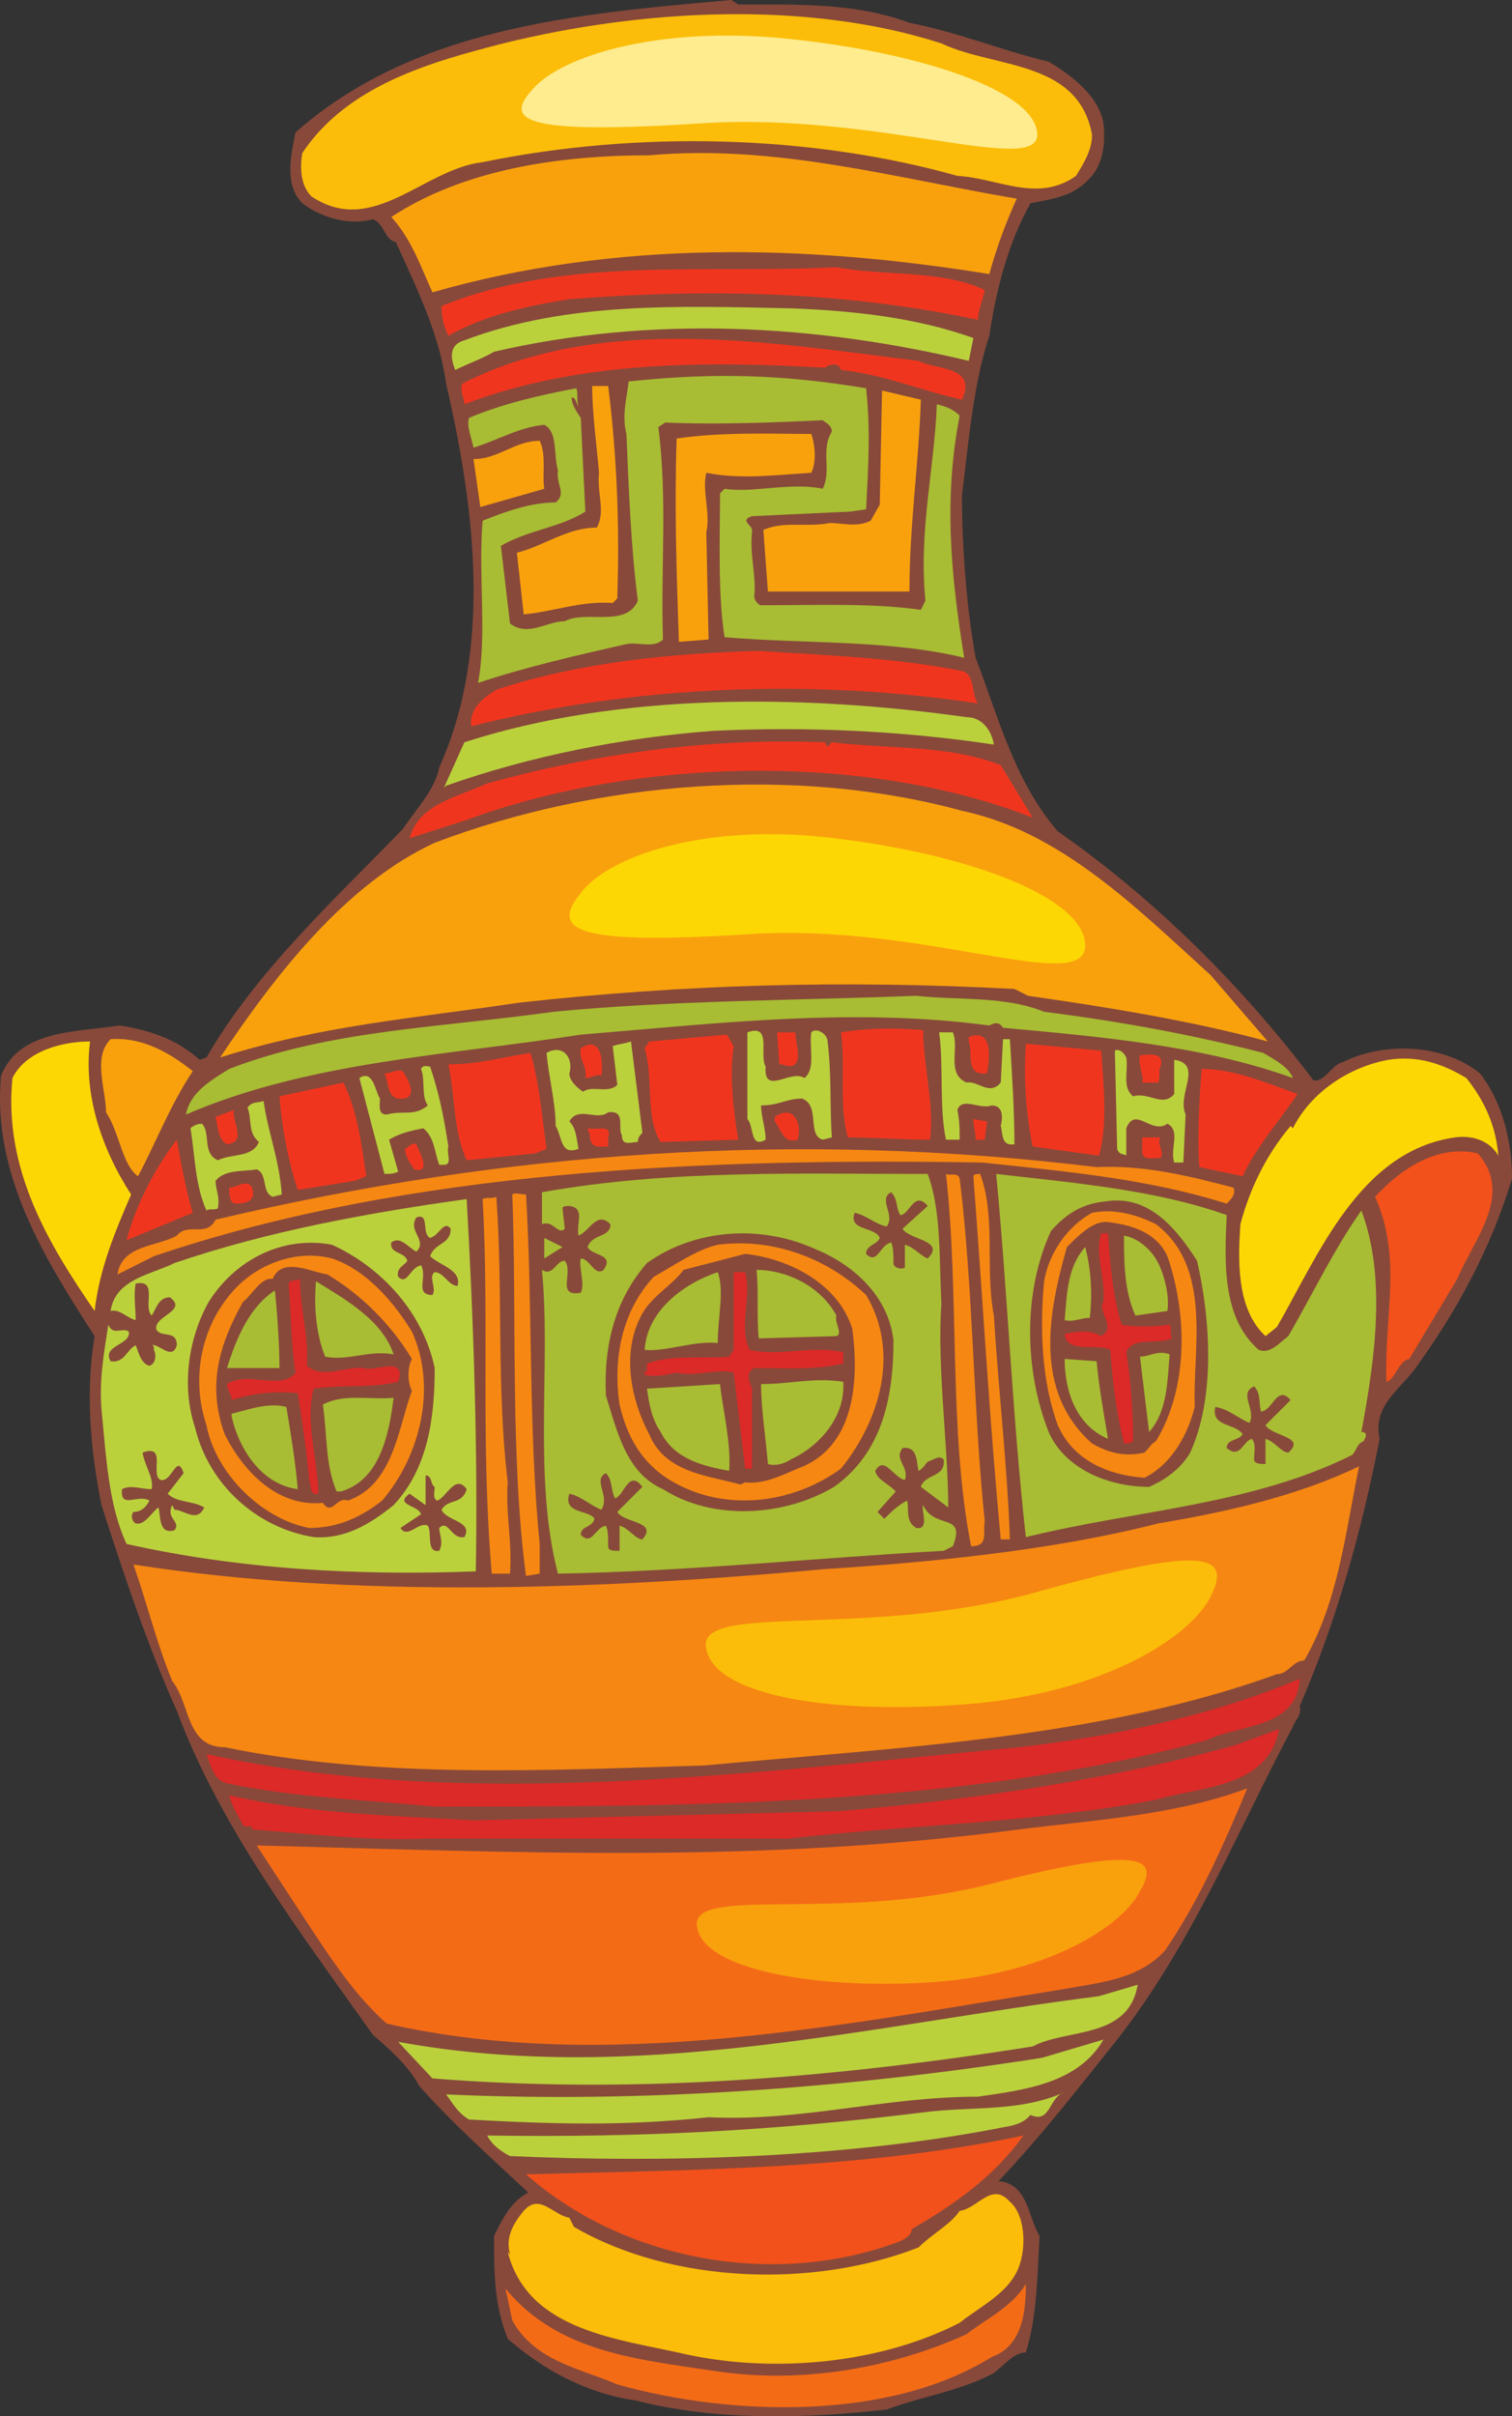 <svg xmlns="http://www.w3.org/2000/svg" width="496.842" height="793.456"><rect width="100%" height="100%" fill="#333333" stroke="none"/><path fill="#88493a" fill-rule="evenodd" d="M464.592 450c-5.25 6.75-13.5 12-11.25 22.5-6 30.75-14.25 60-26.25 87.75.75 3-1.5 4.5-2.25 6.75-18 33.75-33 71.25-57.75 102.75-12 15-24.75 31.5-39 46.5 9.75.75 9.75 12 13.5 18-.75 12.75-.75 26.25-4.5 38.25-3.75 0-6.75 3.75-10.5 6.75-11.25 6-23.25 7.5-35.25 12-27 3-56.25 3.75-82.5-3-15.75-2.25-30-9.75-42-20.25-4.5-11.25-4.5-21.75-4.5-33.75 2.25-4.5 5.25-11.25 11.25-14.25-12-11.25-25.5-23.25-36-35.25-3-6-9.75-12-15-16.5-24-33.75-50.25-68.25-64.5-106.5-9.75-21.75-17.25-44.25-24.75-67.5-3.75-18.75-5.25-37.5-2.25-55.5-16.5-25.5-33.75-53.25-30.75-85.5 6-15 24-14.25 39-16.5 9.75 1.5 18.75 4.5 26.25 11.25l2.25-.75c16.5-28.5 42-51.75 64.5-75 4.5-6.75 10.5-12.75 12-20.25 17.25-38.25 12-84 2.25-126-2.25-16.5-9.75-31.5-16.5-46.5-3.75-.75-3.75-6-7.5-7.5-8.25 2.25-17.25-.75-23.25-5.25-6-6-3.75-15.75-2.25-23.25 39-34.5 92.25-39 143.25-43.5l2.25 1.5c18.75 0 38.25-.75 56.25 6 15.75 3 30 9 45.75 12.75 7.5 4.5 16.5 11.25 18 20.25.75 6 0 13.5-4.5 18-5.25 6-12 6.75-19.5 8.25-7.5 13.5-11.25 28.5-13.5 43.5-5.25 15.75-6.75 34.5-9 52.5 0 16.5 1.5 36.75 4.5 53.25 7.5 19.5 12.75 40.5 27 57 32.25 22.5 60.75 51 84 81.75 3.75.75 6-5.25 9.75-6 13.5-6.75 33-6 45 3.75 7.5 9.75 10.5 22.5 10.5 34.5-6.75 22.5-18 43.5-32.25 63"/><path fill="#fdd704" fill-rule="evenodd" d="M492.342 379.5c-3-5.25-9-6.75-14.25-6-31.5 4.5-45 39-58.5 62.25l-3.75 3c-9.75-9-9-25.5-8.25-36.75 3-11.25 8.25-22.5 16.5-32.25l.75.75c6-12 18.75-20.25 31.5-22.5 9.75-1.5 18 1.5 25.5 6 6 7.5 9.75 15.75 10.5 25.5"/><path fill="#f2511b" fill-rule="evenodd" d="M463.092 446.25c-3.75.75-4.5 6.75-7.5 7.5-.75-22.5 5.25-40.5-3.75-60.75 9-9.75 21-17.25 33.75-14.25 12 13.5-1.5 28.5-6.75 41.25l-15.75 26.25"/><path fill="#a8bd33" fill-rule="evenodd" d="M447.342 470.25c2.25 0 1.5 1.5.75 3-2.25.75-2.25 3-3.75 4.5-33 16.5-70.5 18-107.25 27-4.5-40.5-6-80.25-9.75-119.25 26.25 3 52.5 5.25 75.75 13.5-.75 15.75-1.5 33.75 10.5 44.25 3.75 1.5 6.75-2.25 9.75-4.5 8.25-14.25 15-28.5 24-41.25 8.25 21.75 4.5 48.75 0 72.75"/><path fill="#f68712" fill-rule="evenodd" d="M428.592 545.25c-3.75 0-5.25 4.5-9 4.5-57.75 21-123.75 24-188.25 30-51 1.5-106.5 4.5-157.5-6-12.75 0-11.25-14.25-17.25-21.75-5.25-12.75-8.25-25.5-12.75-38.25 72 11.25 153.75 8.25 227.25 1.5 34.5-2.25 74.25-6 109.5-15 22.5-3.75 45.75-9 66-18.75-4.5 21.75-6.75 44.25-18 63.75"/><path fill="#f0351f" fill-rule="evenodd" d="m408.342 386.25-14.25-3c-.75-10.5 0-21.75.75-32.25 10.5 0 21 4.5 31.5 8.25-6 9-13.5 17.25-18 27"/><path fill="#a8bd33" fill-rule="evenodd" d="M329.592 337.5c-1.5-2.25-3-1.5-4.5-.75-45-6-88.5-.75-134.25 3-43.5 6.75-90 9-129.75 26.25 1.5-7.5 8.25-11.25 14.25-15 33-12.75 69-13.5 106.5-18.75 38.25-3.75 81-3.75 119.25-5.25 13.5 1.5 29.25 0 42 5.25 24 3 48.75 7.5 72 13.5 3.75 2.25 8.25 4.5 9.75 8.25-29.25-10.5-62.25-13.5-95.25-16.5"/><path fill="#db2a28" fill-rule="evenodd" d="M396.342 571.5c-80.25 21.75-171 21.75-253.5 21.75-23.25-2.25-45.75-3-67.5-7.5-5.25-.75-6-6-7.5-9.75 84.75 18.75 179.25 6 267-2.25 32.25-3.75 63.75-10.5 92.25-22.5-.75 16.5-20.25 15-30.75 20.25"/><path fill="#f9a10d" fill-rule="evenodd" d="m337.842 327-4.5-2.25c-56.25-3-108.75-1.5-162.75 4.5-35.25 5.25-65.25 7.5-98.25 18 18-27 41.25-57 70.5-70.5 53.25-20.25 118.5-25.5 173.25-10.5 32.25 6.75 57 31.5 81.75 54l18.75 21.75c-24.75-6.75-52.5-11.25-78.75-15"/><path fill="#db2a28" fill-rule="evenodd" d="M379.842 591c-39 7.5-81 8.25-120.75 12.75h-119.25c-19.5.75-37.5-1.5-57-3 0-2.25-2.25 0-3-1.5-1.5-3-3.75-6-4.5-9.75 25.5 6 53.25 6.75 80.25 8.25l120-3c44.25-3.75 90-10.5 130.5-21.75l14.25-5.25c-3.75 19.5-25.5 18.75-40.5 23.25"/><path fill="#f46b16" fill-rule="evenodd" d="M382.842 640.5c-9 9.75-21.75 10.5-33.75 12.75-70.5 11.25-150 27.75-222 11.25-12-10.5-21-25.5-30-39L84.342 606c87 2.25 165 6 250.5-5.25 23.25-3 51-4.5 75-13.5-7.5 18-15.75 36.75-27 53.25"/><path fill="#f68712" fill-rule="evenodd" d="M403.092 395.25c-26.25-8.25-52.5-10.5-80.25-13.5-90-1.5-188.25 2.25-272.25 30.75l-12 6c1.5-9.75 12.75-9 19.5-12.75 3.75-4.5 9.75.75 12.75-5.25 95.25-22.5 191.25-29.25 289.5-17.25 15.75-.75 30.75 3 45 6.75.75 2.25-.75 3.75-2.25 5.25"/><path fill="#88493a" fill-rule="evenodd" d="M377.592 488.25c-13.5 0-27.75-6-33-18-8.25-21-8.25-46.5.75-66 5.25-6 10.5-9 18-9.75 14.25-2.25 23.25 9 30 19.5 4.5 19.5 6 45-2.25 63-3 5.25-8.25 9-13.5 11.25"/><path fill="#f68712" fill-rule="evenodd" d="M376.092 485.25c-11.25-.75-23.25-5.25-28.5-17.25-5.25-14.25-6-31.5-4.5-47.25 1.5-9 7.5-18 15.75-22.5 7.5-1.5 15 .75 21 3.75 18.75 14.25 12 41.25 12.75 60-2.25 9-7.5 18.75-16.5 23.25"/><path fill="#88493a" fill-rule="evenodd" d="M376.092 477c-6.75 1.5-12 0-17.25-3-19.5-17.25-14.25-43.5-8.25-64.5 3.75-3.75 8.25-8.25 12.75-8.25 7.5.75 16.5 3 20.25 11.25 6.75 19.5 6.75 43.5-3.75 60.75-1.5.75-2.25 2.25-3.75 3.75"/><path fill="#bad13c" fill-rule="evenodd" d="M339.342 672c-66 10.5-132 15.75-197.25 10.5l-11.25-12c78 14.25 153.75-5.25 230.25-15l12.75-3.75c-3 18-23.25 14.25-34.5 20.25"/><path fill="#fbbd09" fill-rule="evenodd" d="M353.592 57.75c-12.75 9-25.5.75-39 0-48-13.5-105-15-156-4.5-19.5 2.25-36 24.75-56.25 11.25-3.75-3.75-3.75-9.75-3-14.25 15-22.5 42.75-30 66-36 45.75-11.25 99.75-14.25 144 0 17.25 8.25 45 5.25 49.5 30 0 5.25-3 9.75-5.25 13.5"/><path fill="#f0351f" fill-rule="evenodd" d="m361.092 379.5-21.75-3c-2.25-10.5-3-22.5-2.25-33.75l24.75 2.25c.75 10.5 2.25 24.75-.75 34.5"/><path fill="#bad13c" fill-rule="evenodd" d="M321.342 688.5c-30.75 0-57.75 8.25-88.5 6.75-27.75 3-51.75 2.25-78.75.75-3.75-2.25-5.25-5.25-7.5-8.25 65.25 3 133.5-2.25 195.75-12l20.25-6c-8.25 14.25-25.5 16.5-41.25 18.75"/><path fill="#bad13c" fill-rule="evenodd" d="M338.592 694.5c-3 3.75-8.25 3.75-11.25 4.5-51 9.75-109.5 11.25-159.75 9-3-1.5-6-3.75-7.5-6.75 49.5.75 93.75-1.5 142.5-7.5 16.5-2.25 32.25 0 47.25-6.75-5.25 1.5-4.5 10.5-11.25 7.5"/><path fill="#f0351f" fill-rule="evenodd" d="m153.342 269.25-18.75 6c3-11.25 15.75-13.5 25.5-18 35.25-9.75 72.75-15 111-13.5l.75 1.5 1.5-1.5c18.75 2.25 38.25.75 55.5 7.5l10.5 17.25c-55.5-21.75-131.25-19.5-186 .75"/><path fill="#f9a10d" fill-rule="evenodd" d="M325.092 90c-60-9.75-123-11.25-183 6-3.75-8.25-6.75-17.25-13.5-24.75 24-15.75 55.5-20.25 84.75-20.25 41.25-3.75 81 7.5 120.75 14.25-3.75 8.25-6.75 16.5-9 24.75"/><path fill="#f2511b" fill-rule="evenodd" d="M299.592 732c0 2.25-3 3.75-5.25 4.5-41.25 15-90 5.25-121.5-22.5 54.75-1.5 110.25-1.5 163.5-12.75-9.75 13.5-22.5 22.5-36.75 30.75"/><path fill="#f68712" fill-rule="evenodd" d="M331.842 505.5h-3c-3.75-39.75-6-80.25-9-119.25 0-.75 1.5-.75 2.25-.75 5.25 14.25 1.5 30.75 4.5 46.5 1.5 24.75 4.5 50.25 5.25 73.5"/><path fill="#fbbd09" fill-rule="evenodd" d="M315.342 762.75c-26.25 13.5-60.75 16.5-89.25 10.5-22.5-5.25-52.5-7.5-59.25-33.75l.75.75c-1.5-5.25.75-9.75 4.5-14.25 5.25-6 9.75 1.5 15 2.25l1.5 3c32.25 18.75 78.75 20.25 113.25 6.75 4.5-4.5 10.5-7.5 13.5-12 6-.75 10.5-9.75 16.5-3 4.5 3.75 5.25 12.75 3.75 18.75-2.25 10.5-12.75 15-20.25 21"/><path fill="#f46b16" fill-rule="evenodd" d="M325.842 774c-33.75 21-85.5 19.5-123 9-12-5.25-27-7.5-34.5-21l-2.25-10.5c17.25 21 43.5 23.25 68.25 27 28.5 4.5 58.5-.75 83.25-12 6.75-5.25 15-9 19.5-16.5 0 8.25-.75 20.25-11.25 24"/><path fill="#bad13c" fill-rule="evenodd" d="M234.342 240c-30 2.25-60 8.25-87.75 18l-.75.75 6.75-15c51-16.5 111.75-15.75 165-8.25 5.25 0 8.25 4.5 9 9-30-4.5-61.5-6-92.25-4.5"/><path fill="#f0351f" fill-rule="evenodd" d="M321.342 105c-42.75-9-86.25-10.5-134.25-6.75-14.25 2.25-27.75 5.25-39.75 12-1.5-3-2.25-6-2.25-9.75 40.5-16.5 86.25-10.5 129.75-12.75 15.75 3 34.5.75 48.75 7.5-.75 3.75-2.25 6.75-2.25 9.75"/><path fill="#bad13c" fill-rule="evenodd" d="M318.342 118.5c-50.25-12-104.25-15-156-3-3.75 2.25-8.25 3.75-12.75 6-1.5-3.75-2.25-8.25 3-9.75 33.75-12.75 70.5-11.25 107.25-10.5 20.25.75 41.25 3 60 9.75l-1.5 7.5"/><path fill="#f0351f" fill-rule="evenodd" d="M321.342 231c-54-8.25-113.25-6-166.5 7.5-.75-6 4.5-9.75 8.25-12 27-9 57.75-12 86.25-12.75 22.5 1.5 45.75 2.25 67.5 6.75 3.75 2.25 2.25 7.5 4.5 10.5"/><path fill="#f68712" fill-rule="evenodd" d="M319.092 507.75c-7.5-38.25-3.75-82.5-8.25-122.25 1.5.75 3.75-.75 4.5 1.5 4.5 36 4.5 77.25 8.25 112.5-.75 3.75 1.5 8.25-4.5 8.25"/><path fill="#f0351f" fill-rule="evenodd" d="M316.092 131.25c-13.5-3-25.5-8.25-39.75-9.75-.75-3-4.5-1.5-5.25-.75-39.75-2.25-81-2.25-118.5 12 0-2.25-1.5-3.75-.75-6.75 45.75-23.25 101.25-13.5 150-7.5 5.25 3 19.5 1.5 14.25 12.75"/><path fill="#a8bd33" fill-rule="evenodd" d="M238.092 209.25c-2.25-14.25-1.5-32.25-1.5-47.25l1.5-1.5c9 1.5 21.75-2.25 32.25 0 3-6-.75-12.75 3-18.75 0-2.25-2.25-3-3-3.75-15.75.75-35.25 1.5-51.75.75l-2.25 1.5c3 24 .75 45 1.5 69.75-3 3-8.25.75-12 1.5-16.5 3.75-33 7.5-48.75 12.75 3-15.75 0-35.25 1.5-53.25 7.5-3 15.75-6 24-6 3.75-3 0-6 .75-10.5-1.5-5.25 0-12.75-4.5-15-8.25.75-15.75 5.25-23.25 7.5-.75-3.75-2.25-6.75-1.5-9.75 10.5-4.5 23.25-7.5 35.25-9.75.75 1.5 0 3.75.75 6-.75-.75-.75-3-2.25-3 0 2.25 1.5 4.5 3 6.75l1.5 30.75c-8.25 5.25-18.75 6-27.75 11.25l3 25.5c6 4.5 12-.75 18-.75 6.75-3.75 20.25 2.25 24-6.75-2.25-17.25-3-36.75-3.75-54.75-1.5-6 0-11.25.75-17.25 28.5-3 51-2.25 78 2.25 1.5 13.5.75 25.5 0 39.75l-5.25.75-32.25 1.5c-4.5 1.5.75 3 0 5.25-.75 8.25 1.5 14.25.75 21 0 1.5 1.5 3 2.25 3 18.75 0 36.75-.75 52.5 1.5l1.5-3c-2.25-23.25 3-43.5 3.75-64.5 3 .75 5.25 1.5 7.5 3.75-5.25 27-3 51.75 1.5 79.5-24.75-6-51.75-4.5-78.75-6.75m72 300c-41.25 2.25-84 6.75-126.75 7.5-8.25-31.5-2.25-68.25-5.25-99.75 3.75 2.25 4.5-3 7.5-3 3 3.75-3 12 5.25 10.5 1.5-3-.75-8.25 0-11.25 3 0 4.5 6 7.5 3.75 3.75-5.25-3.75-4.5-5.25-7.5 1.5-4.5 7.5-3 7.5-7.5-4.5-4.5-6.75 2.25-10.5 3.75-.75-4.5 2.25-9-3-9.75-.75 0-2.25 0-2.25.75l.75 6.75c-2.25 2.25-3.75-3-7.5-1.5v-10.5c42-7.5 84.75-6 126.75-6 4.5 12 3.75 27.75 4.5 42.75-1.5 19.5 2.25 47.25 2.25 66.75l-9-6.75c1.5-4.5 8.25-3 7.5-9-1.5-1.5-3 0-5.25.75-.75.75-1.5 2.25-3 3-.75-2.25 0-8.25-5.25-7.5-3 3.75 2.25 6 .75 10.5-3.75-.75-6.75-8.25-9.75-3 .75 3 3.75 3.75 6.75 6.75l-6 6.75 2.25 2.25c2.25-2.25 4.5-4.5 7.5-6 .75 3-.75 6.75 3 9 4.5.75 1.5-6 2.25-7.5 3.75 8.25 14.25 2.25 9.75 13.5l-3 1.5"/><path fill="#f9a10d" fill-rule="evenodd" d="M298.842 194.25h-46.5l-1.5-20.25c6.75-3 14.25-.75 21.75-2.25 4.5 0 9 1.5 13.5-.75l3-5.25.75-37.5 12.75 3c-.75 21.75-3.75 41.25-3.75 63"/><path fill="#f0351f" fill-rule="evenodd" d="M305.592 374.25c-9 0-18.75-.75-27-.75-3-10.5-.75-24-2.25-34.5 9-1.5 17.25-1.5 27-.75 0 11.25 3.75 24.75 2.25 36"/><path fill="#88493a" fill-rule="evenodd" d="M304.842 413.25c-2.25-.75-4.5-3.75-7.5-4.5v7.5c-1.5.75-3.75 0-3.75-1.5 0-2.25 0-5.25-.75-6.75-3.75.75-4.5 7.5-8.25 3.75 0-3 3.75-3 4.5-5.25-1.5-3.75-10.5-2.25-8.25-8.25 3.75.75 6.75 3.75 10.5 4.5 3-3.75-3-9 1.5-11.25 2.25 2.25 1.5 5.25 3 7.5 3 0 4.5-8.25 9-3l-8.25 7.5c2.25 3.75 14.25 3.75 8.25 9.75m-93.75 92.25c-2.25 0-4.5-3.75-7.5-4.5v8.25c-2.25 0-3.75 0-3.75-1.5 0-3 0-5.25-.75-6.75-3.75.75-4.5 6.75-8.25 3 0-3 3.75-2.25 4.5-5.25-1.5-3-10.5-1.5-8.25-8.25 3.75.75 6.75 3.75 10.5 5.25 3-4.5-3-9.75 1.5-12 2.25 2.25 1.5 5.25 3 8.25 3-.75 4.5-9.75 9-3.75l-8.25 8.25c2.25 3.75 13.5 3 8.25 9m212.25-28.5c-2.25 0-4.5-3.75-7.5-4.5v8.25c-1.5 0-3.75 0-3.75-1.5 0-2.25.75-5.25-.75-6.75-3 .75-3.75 6.75-8.25 3 0-3 3.75-2.25 5.25-4.5-2.25-3.75-10.5-2.25-9-9 4.5.75 7.5 3.75 11.25 5.25 2.25-4.5-3.75-9.75 1.5-12 2.25 2.25 1.5 5.25 2.25 8.25 3.75 0 5.25-9 9.75-3.75l-8.25 8.25c2.25 3.75 13.5 3.75 7.5 9m-149.25 11.25c-16.5 9.75-39.75 11.25-56.25.75-12-5.25-15-18.75-18.75-30.75-.75-16.5 3-31.5 13.5-43.5 15.75-11.25 37.5-12.75 55.5-4.5 12.75 5.25 24 15.75 25.5 30 0 18.75-3.75 36.75-19.5 48"/><path fill="#f68712" fill-rule="evenodd" d="M276.342 482.25c-16.5 12-39 14.25-56.25 3.75-9.75-6-14.25-15-16.5-24.75-2.25-15 .75-30.75 11.25-42 6.75-3.75 14.25-9 21-10.5 17.25-2.25 35.25 3.75 48.75 16.5 11.25 18.75 4.5 41.25-8.25 57"/><path fill="#88493a" fill-rule="evenodd" d="M262.092 482.25c-5.25 2.25-11.25 5.25-17.25 4.5l-1.5.75c-10.5-3-24.75-3.75-30-16.5-6-11.25-9-26.25-3-38.25 3-6.75 10.5-10.5 14.25-15.75l20.25-5.25c14.25 1.5 30.75 9.75 35.25 24.75 2.25 17.25.75 39-18 45.75"/><path fill="#f9a10d" fill-rule="evenodd" d="M266.592 155.25c-12 .75-23.25 2.25-34.5 0-1.5 6 1.5 13.5 0 19.5l.75 35.25-9.75.75c-.75-21.75-1.5-43.5-.75-66.75 15-2.25 32.25-1.5 44.25-1.5 1.5 4.5 1.5 9.75 0 12.75"/><path fill="#f0351f" fill-rule="evenodd" d="M217.092 375c-5.25-8.25-2.25-21-5.25-30.75l1.5-2.25 25.5-2.25 2.25 3.75c-1.5 9.75 0 21.75 1.5 30.75l-25.5.75"/><path fill="#a8bd33" fill-rule="evenodd" d="M259.842 479.25c-2.25 1.5-5.25 2.25-7.5 1.5-.75-9-2.25-18-2.25-26.25 9.75 0 17.25-2.25 27-.75.75 11.25-7.5 21-17.25 25.5m-10.5-39.75c-.75-6.75 0-15.75-.75-22.5 9.75 0 21 5.25 26.25 15-.75 2.25 2.25 6 0 6.75l-25.5.75m-9.75 43.5c-8.25-1.5-18-3.75-22.5-12.75-3-4.5-3.75-9-4.5-14.25l24-1.5c.75 7.5 3.75 19.5 3 28.5m-3.75-42c-8.25-.75-17.25 3-24 2.25.75-12.75 12.75-21.75 24-25.5 2.25 6 0 15 0 23.25"/><path fill="#f9a10d" fill-rule="evenodd" d="M201.342 198c-10.5-.75-20.25 3-29.25 3.75l-2.25-20.25c9-2.25 16.5-8.25 26.25-8.25 3-5.25 0-11.25.75-18-.75-9-2.25-19.5-2.25-28.5h5.25c3 24 3.75 46.5 3 69.75l-1.5 1.5"/><path fill="#a8bd33" fill-rule="evenodd" d="m178.842 406.5 6 3-6 3.75zm0 0"/><path fill="#f9a10d" fill-rule="evenodd" d="m157.842 166.5-2.25-15.75c8.25 0 13.5-6 21.75-6 2.25 4.5.75 11.25 1.5 15.75l-21 6"/><path fill="#f0351f" fill-rule="evenodd" d="m175.842 378.75-22.5 2.25c-4.5-9.75-3.75-21-6-31.5 9.75 0 17.25-2.25 27-3.75 3 10.5 3.75 21 5.25 31.5l-3.75 1.5"/><path fill="#f68712" fill-rule="evenodd" d="M172.842 517.5c-5.25-39-3-87-4.5-125.25.75-.75 3 0 4.5 0 2.25 36.75.75 77.25 4.5 114.75v9.75l-4.5.75m-11.25-.75c-3.75-43.5-.75-83.25-3-123 1.5-.75 3 0 4.5-.75 2.25 30.75 0 62.25 3.75 93.75-.75 10.5 1.5 18.75.75 30h-6"/><path fill="#bad13c" fill-rule="evenodd" d="M156.342 516c-39 1.5-78-.75-114.75-9-6-12.75-6.75-29.25-8.25-44.25-.75-9.75.75-18 2.25-27.75 1.5 3.75 4.5.75 6.75 2.25.75 4.5-9 4.5-6 9.75 4.5.75 5.25-3.75 8.25-5.25.75 1.5 1.5 6 4.5 6.75 2.25-.75 2.25-3.75 1.5-5.25 0-.75 0-1.5-.75-1.5 2.25-.75 6.75 5.25 8.25 0 0-5.25-5.25-2.25-6.75-5.25-.75-4.5 10.5-6 4.5-10.5-3.75 0-4.5 3.75-6 6-3-3 2.25-12-5.25-10.5-.75 3.75 0 8.25 0 12-3-.75-5.25-3.75-8.25-3 1.5-10.5 13.5-12 21-15.75 30.75-10.5 63.75-16.5 96-21 2.25 39 3.75 84 3 122.25"/><path fill="#88493a" fill-rule="evenodd" d="M145.092 495.75c1.5 3.75 10.5 3.75 7.5 9-4.5.75-5.25-6-8.25-3 0 2.25 1.5 4.5 0 7.5-4.5.75-2.25-6-3.75-8.25-3-1.5-6.75 4.5-9 .75l6.75-4.5c-.75-3-9-3-3.75-6.75l5.25 3.75v-9.75c2.25 0 1.5 3 3 3.75 0 1.5-.75 3.75.75 4.5 3-.75 6-9 9.75-3.75-1.5 5.25-6 3-8.25 6.75m5.25-73.5c-3 0-4.5-4.5-7.5-4.5-2.25 1.5.75 5.25-.75 7.5-6 0-1.5-6-3.75-9.75-3.75.75-4.5 6.75-7.5 3.75-.75-3 2.25-3.75 3-5.25-.75-3-6-2.25-5.25-6 3-2.25 5.25 1.5 8.25 3 3.75-3.75-3-6.75 0-11.25 4.5-1.5 1.5 5.25 4.5 6.75 3-.75 4.5-6 6.75-3 0 5.25-5.25 4.5-6.75 9 3 3 10.5 4.5 9 9.75m-21 72c-7.5 6-15.75 11.25-26.25 10.5-18.75-3-34.5-17.25-39-36-4.5-13.5-2.25-29.25 4.5-41.25 9-14.25 24.75-21.75 40.5-18.75 16.5 7.5 30 22.5 33.75 40.5 0 16.5-2.25 33-13.5 45"/><path fill="#f68712" fill-rule="evenodd" d="M125.592 492.75c-6.75 5.25-14.25 9-24 9-15.75-3-30.75-18-33.75-33.75-5.25-15.75-1.5-32.25 8.25-43.5 8.25-9.75 21.75-14.25 33-11.25 11.25 3.75 20.25 14.25 26.25 24 8.25 18 3 40.5-9.75 55.5"/><path fill="#f0351f" fill-rule="evenodd" d="M380.592 355.5h-5.25c.75-2.25-1.5-5.25-.75-9 2.25 0 8.25-1.5 6.75 3.75-.75 1.5 0 3.75-.75 5.25m.75 24.75c-3 0-5.25.75-6-1.5v-5.25h6c-1.5 2.25 1.5 4.5 0 6.75m-57-27.75c-7.5.75-4.5-6.75-6-10.5v-1.5c8.25-3 6.75 7.5 6 12m-3.75 21.75c0-2.25-.75-4.5-.75-6.75l4.5.75-.75 6h-3m-58.5 0c-4.5 1.5-5.25-3-7.5-6v-1.5c6.75-4.5 9 3 7.5 7.5m-5.25-24.75h-.75l-.75-10.5h6c0 3.75 3.75 13.5-4.5 10.5m-57 27c-3 0-6 .75-6-3.75l-.75-2.25c3 .75 8.25-1.5 6.75 3v3m-2.25-23.25c-1.5-.75-3 .75-5.25.75.75-3.75-2.25-6-1.5-9.75 6.75-4.5 7.5 4.5 6.75 9m-61.5 30.75c-1.5-2.25-3-4.5-3-6.75 1.5-.75 2.25-2.25 3.75-1.5.75 2.25 5.25 9.75-.75 8.25m-5.25-23.25c-3.75-.75-3-5.25-4.5-8.25 2.25 0 3.75-1.5 6-.75 1.5 2.25 6 9.75-1.5 9"/><path fill="#88493a" fill-rule="evenodd" d="M135.342 456.75c-4.5 12-6 30.75-21 36-3.75-1.5-5.25 5.25-8.25.75-15 1.5-26.25-10.5-32.25-22.5-6-16.5-1.5-30 6-43.5 3-2.25 6-8.25 9.75-7.5 3-7.5 12.75-2.25 18-1.5 11.25 6.75 21 16.5 27.75 27.75-1.5 3-1.5 7.5 0 10.5"/><path fill="#db2a28" fill-rule="evenodd" d="M385.092 439.5c-5.25 2.25-12.75-.75-15 4.5 1.5 9 2.25 20.25 2.25 29.25-.75.75-2.25.75-3 .75-2.25-9-3.75-19.5-4.5-30.75-4.5-2.25-14.25 1.5-15-5.25 3.75-.75 8.25-1.5 12 .75 5.25-3-1.5-8.25.75-11.25.75-7.5-3-15.75-.75-22.5h2.25c.75 10.5 1.5 20.25 4.5 30 3.75.75 10.5.75 15.75 0 .75.75 0 3 .75 4.5m-108 8.25c-9 2.25-20.25 1.5-29.25 1.5-3 1.5-1.5 4.5-.75 6.75v26.25h-2.25l-3.75-31.5c-5.25-1.5-12.75 1.5-18.75 0-3.75.75-6.75 1.5-10.5.75V450l.75.75v-3c8.25-3 18-1.5 27-2.25l1.5-2.25v-25.5h3.75c2.25 8.25-2.25 18 1.5 25.5 9.75 2.25 20.25-1.5 30.75.75v3.75m-146.25 6c-9.75 2.25-17.25.75-27.75 2.25-3 10.5 1.5 24 1.5 34.5-3 .75-2.25-3-3-4.5-.75-9-2.25-18.75-3.75-28.5-7.5-.75-15 0-21.75 2.25 0-2.25-1.5-3-1.5-5.25 6.75-4.5 18 2.25 22.5-3.75-1.5-9.75-1.5-19.5-2.25-29.25.75-1.5 2.25-.75 3.75-1.5 0 9.75 3 19.5 2.25 28.5 5.25 4.5 12.75 0 18.75.75 3 1.5 14.25-4.5 11.25 4.5"/><path fill="#f0351f" fill-rule="evenodd" d="m116.592 387.75-18.75 3c-3-9-5.25-20.25-6-30.75 6.75-1.5 14.25-3 21-4.5 4.5 9 6 20.25 7.5 30.75l-3.75 1.5"/><path fill="#bad13c" fill-rule="evenodd" d="M388.842 381.75h-3c-1.5-4.5 2.25-10.5-2.25-12.75-5.25 3.75-10.5-6-13.5 1.5v9c-.75-.75-2.25 0-3-2.25l-.75-32.25c1.5-.75 3 .75 3.75 2.25.75 4.5-1.5 9.75 2.25 12.75 5.25-1.5 9.75 3.75 13.5-.75V348c9.75 1.5.75 11.25 3.75 18l-.75 15.75m-55.5-6c-4.5.75-3.75-3.75-4.5-6 .75-3 .75-6.75-3-6.75-3.75 1.5-9.75-3-11.25 1.5.75 3.75.75 6 .75 9.75h-4.5c-2.25-10.5-.75-24.75-2.25-35.25h4.5c2.25 5.25-2.25 13.5 4.5 16.5 3.75-.75 7.5 4.5 11.25 0l.75-14.25h2.25c.75 12 1.5 24 1.5 34.5m-63-1.5c-5.25-1.5-.75-11.25-6.75-13.5-5.25 0-7.5 2.25-13.5 2.25 0 3.75 1.5 7.5 1.5 11.25-5.25 3-3.75-4.5-6-6.75V339c8.25-3 3.75 7.5 6 11.25-.75 9.75 8.25.75 12.75 3.75 3.75-3 1.5-9.75 2.25-15 1.5-1.5 4.5 0 5.25 2.25 1.5 11.25.75 21.75 1.5 32.25l-3 .75m-60.75.75c-2.25 0-5.25 1.5-5.25-2.25-1.5-2.25 1.5-8.25-4.5-7.5-3.75 3-9.75-2.25-12.75 3 2.25 2.25 2.25 5.25 3 9-6 2.25-5.25-3.75-7.5-7.5 0-7.5-2.25-15.75-3-24 5.25-3 9 1.5 7.5 6.75 0 2.25 2.25 4.5 4.5 6 3-2.25 8.25.75 11.25-2.25l-1.5-12.75c2.25-.75 3.75-.75 6-1.5l3.75 30c-.75.75-1.5 1.5-1.5 3m-63.75 7.5h-1.5c-1.5-3.75-1.5-9-5.25-12-3.75.75-7.5 1.5-11.25 3.75l3 10.5c-1.5.75-3 .75-4.5.75l-8.25-31.5c4.5-3 5.25 4.5 6.75 6.75 0 2.25-.75 5.25 2.25 5.25 5.25-1.5 9 .75 13.5-3-2.25-3-.75-8.25-2.25-12 .75-1.5 2.25-.75 3-.75 3 9 4.5 16.5 6 26.25-.75 2.25 1.5 6-1.5 6M89.592 393c-3.75-1.5-1.5-7.5-5.25-9-4.5.75-10.5 0-13.5 3.75 0 3 1.5 5.25.75 9-.75.75-3 0-3.75.75-3.75-8.25-3.75-18-5.25-27 .75-.75 2.25-1.5 3.75-1.5 3 3 0 9.75 5.25 12 4.5-2.25 11.25-.75 13.5-6-3.75-3-2.25-7.5-3.75-11.25 1.5-2.25 3.75-1.5 5.25-2.25 1.5 10.5 5.25 19.5 6 30.75l-3 .75"/><path fill="#a8bd33" fill-rule="evenodd" d="M373.092 432c-3.75-8.25-3.75-18-3.75-26.25 4.5.75 9 4.5 11.25 9s3.75 11.25 3 15.75l-10.5 1.5m4.5 38.25-3-24.75c3 0 6-2.25 9.75-.75-.75 9-.75 18.75-6.75 25.5m-13.5 2.25c-10.5-4.5-14.25-15.75-14.25-26.25l10.5.75c.75 8.25 2.25 16.5 3.75 25.5m-6-39.75c-3 0-5.25 1.5-8.25.75.75-8.25.75-17.25 6.75-24 2.25 8.25 2.25 17.25 1.5 23.25m-246 57h-1.5c-3.75-9-3-18-4.5-28.5 6.75-3.75 15.75-1.5 23.25-2.25-1.5 12-4.5 27-17.25 30.75m17.25-45c-8.25-1.5-15 2.25-22.5.75-3-7.5-3.75-16.5-3-24.75 9.75 6 21.75 12.75 25.5 24M97.842 489c-12-1.5-19.5-13.5-21.75-24v-.75c6-1.5 12-3.75 18-2.25 1.5 9 3 18 3.75 27m-23.25-39.75c3-9.75 7.5-20.25 15.75-25.5.75 7.5 1.5 18 1.5 25.5h-17.25"/><path fill="#f0351f" fill-rule="evenodd" d="M77.592 395.25c-2.25 0-2.25-3-2.25-5.25 2.25 0 6-3 7.5 0 1.5 4.5-2.25 5.25-5.25 5.25m-3-19.5c-3-1.5-3-6-3.75-9l6-2.25c-.75 3.75 4.5 10.5-2.25 11.25"/><path fill="#88493a" fill-rule="evenodd" d="m57.342 495.75-.75-1.5c-2.25 4.5 3 5.25.75 8.25-5.25 1.5-4.5-4.5-5.25-7.5-2.25 1.5-4.5 6-7.5 5.25-1.5-.75-1.5-3-.75-3.75 3 0 4.5-2.25 5.25-3.75-3.75-2.25-9.75 3-9-3.75 3-1.5 6 0 9.75 0 .75-3.75-2.25-7.5-3-12 8.25-3 2.25 7.5 6 9 3.75.75 5.25-9 7.5-2.25l-5.25 6.75c3 3 8.25 2.25 12 4.5-2.25 5.25-6.75.75-9.75.75"/><path fill="#f9a10d" fill-rule="evenodd" d="M45.342 386.25c-5.25-3.75-6-14.25-10.5-21 0-7.5-4.5-18 1.5-24 10.5-.75 19.5 4.5 27 10.5-7.5 11.25-12 23.25-18 34.5"/><path fill="#f0351f" fill-rule="evenodd" d="M41.592 407.25c3-11.25 9-23.25 16.5-33 1.5 8.25 3 16.5 5.25 24l-21.75 9"/><path fill="#fdd704" fill-rule="evenodd" d="M31.092 430.5c-15-21.75-30-46.5-27-76.5 4.5-9 16.5-12 25.5-12-2.25 17.25 3.75 35.25 13.5 50.25-5.25 12-10.5 24.75-12 38.25m159.75-137.25c9-12 40.5-23.25 83.25-18 44.25 5.25 82.5 19.5 82.5 35.25 0 16.5-53.25-7.5-110.25-3.75-58.5 3.75-65.25-1.5-55.5-13.5"/><path fill="#fbbd09" fill-rule="evenodd" d="M397.842 524.25c-6.75 13.5-35.25 31.5-78.75 35.25-44.25 3.75-84-2.25-87-18-3.75-15.75 52.5-3 108.75-18.75s63.75-12 57 1.5"/><path fill="#f9a10d" fill-rule="evenodd" d="M374.592 621c-6 12-31.5 27.75-69.75 30s-73.5-4.5-75.75-18c-3-14.25 45.75-1.5 96-14.25 49.5-12.75 56.25-9 49.5 2.25"/><path fill="#feec8e" fill-rule="evenodd" d="M175.092 29.25c9-10.5 40.5-21 84-16.5s81.75 17.25 81.75 31.5c0 13.5-53.25-7.5-110.25-3.75-58.5 3.75-65.25-.75-55.5-11.25"/></svg>
